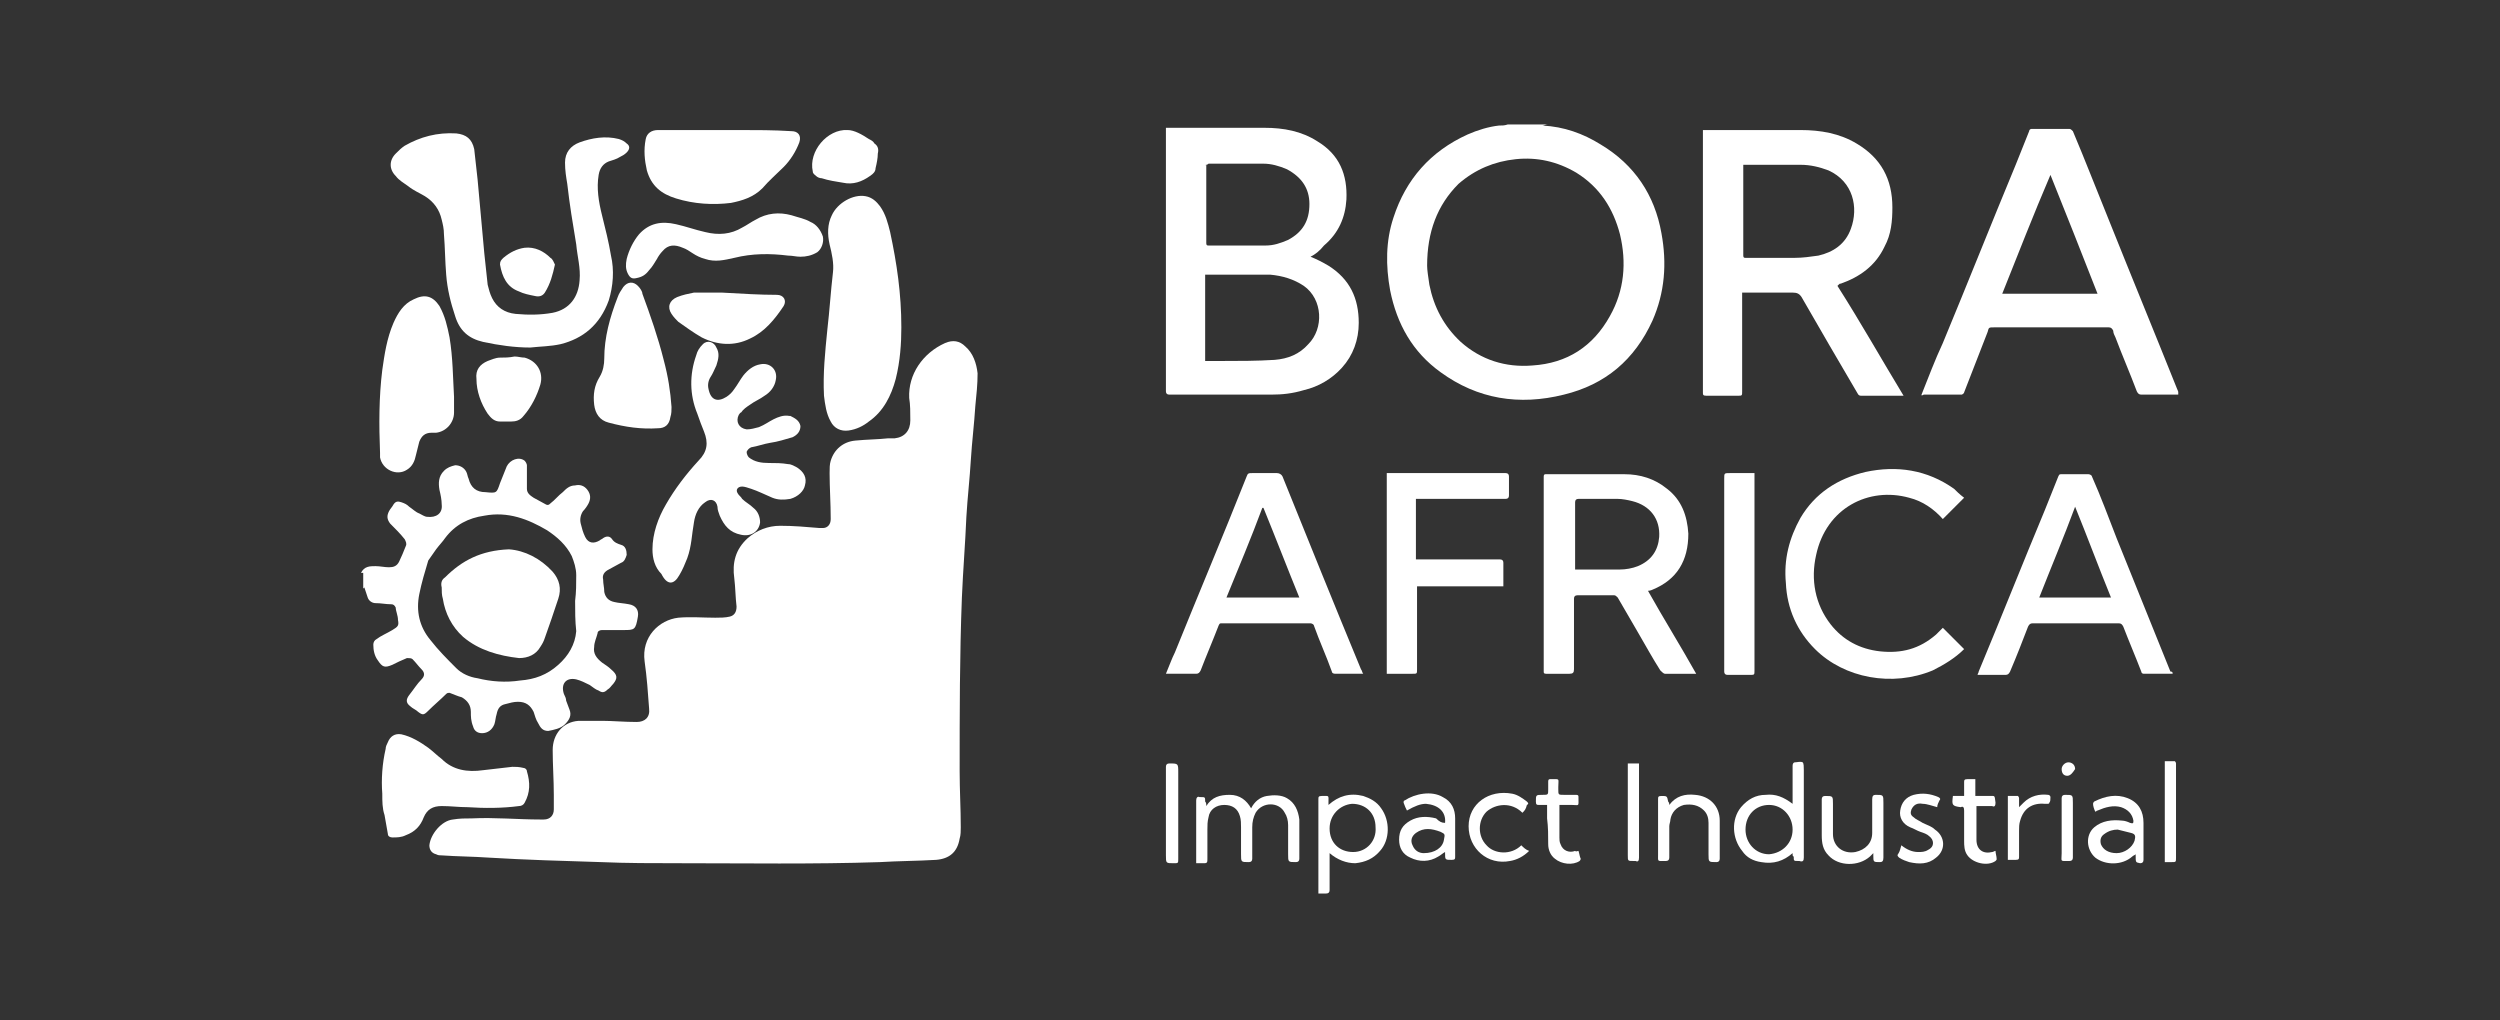 <svg xmlns="http://www.w3.org/2000/svg" xmlns:xlink="http://www.w3.org/1999/xlink" id="Layer_1" x="0px" y="0px" viewBox="0 0 223 91" style="enable-background:new 0 0 223 91;" xml:space="preserve"><rect x="0" y="0" width="223" height="91" fill="#333333" stroke="none"/><style type="text/css">	.st0{clip-path:url(#SVGID_00000147214016883981459870000002465424460892178097_);fill:#FFFFFF;}	.st1{clip-path:url(#SVGID_00000042014840577209628150000006638346959450710965_);fill:#FFFFFF;}	.st2{clip-path:url(#SVGID_00000023998718596737873280000015534050583561200313_);fill:#FFFFFF;}	.st3{fill:none;}	.st4{fill:#FFFFFF;}	.st5{clip-path:url(#SVGID_00000065773661056080220430000013061500950125953934_);fill:#FFFFFF;}	.st6{clip-path:url(#SVGID_00000075151256556421872600000010394893947342688676_);fill:#FFFFFF;}	.st7{clip-path:url(#SVGID_00000130622055844089614220000006518346332481289894_);fill:#FFFFFF;}	.st8{clip-path:url(#SVGID_00000069399103005844793430000010344582478110436482_);fill:#FFFFFF;}	.st9{clip-path:url(#SVGID_00000029761530095761879420000009432930013532073140_);fill:#FFFFFF;}	.st10{clip-path:url(#SVGID_00000022560533609599713510000003176463254589788085_);fill:#FFFFFF;}	.st11{clip-path:url(#SVGID_00000066495461649192911850000008027105654840378524_);fill:#FFFFFF;}	.st12{clip-path:url(#SVGID_00000047055378372414196270000008193605437319969974_);fill:#FFFFFF;}	.st13{clip-path:url(#SVGID_00000025424829342337311560000012119242298720416160_);fill:#FFFFFF;}	.st14{clip-path:url(#SVGID_00000030455026850620413280000012357245283350681269_);fill:#FFFFFF;}	.st15{clip-path:url(#SVGID_00000158728306212735118270000006398459324016305852_);fill:#FFFFFF;}	.st16{clip-path:url(#SVGID_00000181808937440482360870000012076480905682398857_);fill:#FFFFFF;}	.st17{clip-path:url(#SVGID_00000085967298193325041370000011437596390832129428_);fill:#FFFFFF;}	.st18{clip-path:url(#SVGID_00000025439018011057819300000006920118583109967805_);fill:#FFFFFF;}	.st19{clip-path:url(#SVGID_00000018938386472222016400000004341713295212275845_);fill:#FFFFFF;}	.st20{clip-path:url(#SVGID_00000035489885275285294650000015163960919075713680_);fill:#FFFFFF;}	.st21{clip-path:url(#SVGID_00000024680183604195639410000015013357529323566468_);fill:#FFFFFF;}	.st22{clip-path:url(#SVGID_00000003823481982047593250000004317292287508248975_);fill:#FFFFFF;}	.st23{clip-path:url(#SVGID_00000093869173292181746810000004999531030726875817_);fill:#FFFFFF;}	.st24{clip-path:url(#SVGID_00000020381040108708077840000000811476184422196395_);fill:#FFFFFF;}	.st25{clip-path:url(#SVGID_00000158717810911070424510000011242824278541563041_);fill:#FFFFFF;}	.st26{clip-path:url(#SVGID_00000139995272624967312520000001621015562173015740_);fill:#FFFFFF;}	.st27{clip-path:url(#SVGID_00000136399664254985769570000012482252448058085763_);fill:#FFFFFF;}	.st28{clip-path:url(#SVGID_00000063590866039885720680000009236046303423047054_);fill:#FFFFFF;}	.st29{clip-path:url(#SVGID_00000168796378736472732040000002123425867561649559_);fill:#FFFFFF;}	.st30{clip-path:url(#SVGID_00000123415787849694049270000000368297835818483604_);fill:#FFFFFF;}	.st31{clip-path:url(#SVGID_00000048469081780528860090000016618427231051083150_);fill:#FFFFFF;}	.st32{clip-path:url(#SVGID_00000157993141702112031180000004297610840467414405_);fill:#FFFFFF;}	.st33{clip-path:url(#SVGID_00000181058200220859537000000018093506139961203864_);fill:#FFFFFF;}	.st34{clip-path:url(#SVGID_00000079483817468295881850000002409148484876461990_);fill:#FFFFFF;}	.st35{clip-path:url(#SVGID_00000116951953115958473480000013380776615766846133_);fill:#FFFFFF;}	.st36{clip-path:url(#SVGID_00000114053840735773673310000016216095302840576131_);fill:#FFFFFF;}	.st37{clip-path:url(#SVGID_00000179609149407170406770000005468169107806776990_);fill:#FFFFFF;}	.st38{clip-path:url(#SVGID_00000062872506749102260490000002084589240660880822_);fill:#FFFFFF;}	.st39{clip-path:url(#SVGID_00000051383174784604029000000005921774013954178981_);fill:#FFFFFF;}	.st40{clip-path:url(#SVGID_00000045598461419984896270000006755954661726434219_);fill:#FFFFFF;}	.st41{clip-path:url(#SVGID_00000067916316378873113990000016256352854299477888_);fill:#FFFFFF;}	.st42{clip-path:url(#SVGID_00000001648791660228620340000016317546051390582718_);fill:#FFFFFF;}</style><g>	<defs>		<rect id="SVGID_1_" x="32.2" y="11.1" width="162.1" height="68.6"></rect>	</defs>	<clipPath id="SVGID_00000037690224235643815960000000880454756246702261_">		<use xlink:href="#SVGID_1_" style="overflow:visible;"></use>	</clipPath>	<path style="clip-path:url(#SVGID_00000037690224235643815960000000880454756246702261_);fill:#FFFFFF;" d="M127.3,23.7  c0,0.4,0.1,1,0.2,1.7c0.4,2,1.3,3.7,2.8,5.1c1.8,1.6,4,2.3,6.4,2.1c3.1-0.2,5.4-1.7,6.9-4.4c1.3-2.3,1.5-4.8,0.9-7.3  c-0.6-2.3-1.8-4.2-3.9-5.5c-1.7-1-3.5-1.4-5.4-1.2s-3.6,0.9-5.1,2.2C128.2,18.3,127.3,20.7,127.3,23.7 M138.1,11.1  c-0.2,0-0.4,0.1-0.5,0.1c1.9,0.1,3.6,0.7,5.2,1.7c3,1.8,4.8,4.5,5.4,7.9c0.5,2.7,0.3,5.3-0.8,7.8c-1.6,3.5-4.2,5.7-7.9,6.6  c-4,1-7.7,0.4-11-2c-2.5-1.8-3.9-4.3-4.5-7.3c-0.4-2.2-0.4-4.4,0.3-6.5c1.1-3.4,3.3-5.9,6.6-7.4c0.9-0.4,1.9-0.7,2.8-0.8  c0.3,0,0.5,0,0.8-0.1c-0.1,0-0.3-0.1-0.4-0.1L138.1,11.1L138.1,11.1z"></path></g><g>	<defs>		<rect id="SVGID_00000111880212116278806050000000021486287350282404_" x="32.2" y="11.1" width="162.1" height="68.6"></rect>	</defs>	<clipPath id="SVGID_00000014609295890785971020000004857001352744966306_">		<use xlink:href="#SVGID_00000111880212116278806050000000021486287350282404_" style="overflow:visible;"></use>	</clipPath>	<path style="clip-path:url(#SVGID_00000014609295890785971020000004857001352744966306_);fill:#FFFFFF;" d="M51.3,53.6L51.3,53.6  c0.1-0.8,0.1-1.5,0.1-2.3c0-0.6-0.2-1.2-0.4-1.7c-0.5-1-1.3-1.7-2.2-2.3c-1.7-1-3.5-1.7-5.6-1.3c-1.4,0.2-2.6,0.8-3.5,2  c-0.2,0.3-0.5,0.6-0.8,1c-0.2,0.3-0.5,0.7-0.7,1c-0.3,1-0.6,2-0.8,3c-0.3,1.5,0,2.9,1,4.1c0.7,0.9,1.5,1.7,2.3,2.5  c0.5,0.5,1.2,0.8,1.9,0.9c1.2,0.3,2.5,0.4,3.8,0.2c1.3-0.1,2.4-0.5,3.4-1.4c0.9-0.8,1.5-1.8,1.6-3C51.3,55.4,51.3,54.5,51.3,53.6   M32.2,51.1c0.3-0.6,0.8-0.6,1.3-0.6c0.4,0,0.8,0.1,1.2,0.1s0.7-0.1,0.9-0.5s0.4-0.9,0.6-1.4c0.1-0.2,0-0.4-0.1-0.6  c-0.4-0.5-0.8-0.9-1.3-1.4c-0.3-0.4-0.3-0.7-0.1-1.1c0.1-0.2,0.3-0.4,0.4-0.6c0.2-0.3,0.4-0.3,0.7-0.2s0.5,0.2,0.7,0.4  c0.3,0.2,0.6,0.5,0.9,0.6c0.2,0.1,0.5,0.3,0.7,0.3c0.8,0.1,1.4-0.3,1.3-1.1c0-0.4-0.1-0.9-0.2-1.3c-0.1-0.6-0.1-1.2,0.4-1.7  c0.3-0.3,0.6-0.4,1-0.5c0.4,0,0.8,0.2,1,0.6c0.1,0.2,0.1,0.4,0.2,0.6c0.2,0.8,0.7,1.2,1.5,1.2c1,0.1,1,0.1,1.3-0.8  c0.2-0.5,0.4-1,0.6-1.5c0.3-0.6,1.1-0.9,1.6-0.5c0.1,0.1,0.2,0.3,0.2,0.4c0,0.4,0,0.7,0,1.1c0,0.3,0,0.7,0,1c0,0.4,0.3,0.6,0.6,0.8  c0.4,0.2,0.7,0.4,1.1,0.6c0.2,0.1,0.3,0,0.4-0.1c0.4-0.3,0.7-0.7,1.1-1c0.3-0.3,0.6-0.6,1.1-0.6c0.4-0.1,0.8,0,1.1,0.4  s0.3,0.8,0.1,1.2c-0.1,0.2-0.3,0.5-0.5,0.7c-0.2,0.3-0.3,0.7-0.2,1.1c0.1,0.4,0.2,0.8,0.4,1.2c0.3,0.6,0.8,0.6,1.3,0.3  c0.1-0.1,0.2-0.1,0.3-0.2c0.3-0.2,0.6-0.2,0.8,0.1s0.5,0.4,0.8,0.5c0.4,0.1,0.5,0.5,0.5,0.9c-0.1,0.3-0.2,0.6-0.5,0.7  c-0.4,0.2-0.7,0.4-1.1,0.6c-0.4,0.2-0.6,0.5-0.5,0.9c0,0.4,0.1,0.7,0.1,1.1c0.1,0.5,0.4,0.8,0.9,0.9c0.4,0.1,0.8,0.1,1.3,0.2  c0.6,0.1,0.9,0.5,0.8,1.1c-0.2,1.2-0.3,1.2-1.3,1.2c-0.6,0-1.3,0-1.9,0c-0.2,0-0.4,0.1-0.4,0.3c-0.1,0.4-0.3,0.8-0.3,1.2  c-0.1,0.6,0.2,1,0.7,1.4c0.3,0.2,0.6,0.4,0.8,0.6c0.6,0.5,0.6,0.8,0.2,1.3c-0.2,0.2-0.3,0.4-0.5,0.5c-0.3,0.3-0.5,0.3-0.8,0.1  c-0.3-0.1-0.5-0.3-0.8-0.5c-0.4-0.2-0.8-0.4-1.2-0.5c-0.9-0.2-1.4,0.4-1.1,1.3c0.1,0.2,0.2,0.4,0.2,0.6c0.1,0.3,0.2,0.5,0.3,0.8  c0.2,0.5,0,0.9-0.4,1.3s-1,0.5-1.5,0.6c-0.5,0-0.7-0.3-0.9-0.7c-0.2-0.3-0.3-0.7-0.4-1c-0.3-0.6-0.7-0.9-1.4-0.9  c-0.4,0-0.7,0.1-1.1,0.2c-0.5,0.1-0.7,0.4-0.8,0.9c-0.1,0.3-0.1,0.6-0.2,0.9c-0.2,0.5-0.6,0.8-1.1,0.8c-0.4,0-0.7-0.2-0.8-0.6  C42,64.3,42,63.9,42,63.5c0-0.6-0.3-1-0.8-1.3c-0.4-0.1-0.8-0.3-1.1-0.4c-0.1,0-0.2,0-0.3,0.1c-0.5,0.5-1.1,1-1.6,1.5  c-0.4,0.4-0.5,0.4-0.9,0.1c-0.2-0.2-0.5-0.3-0.7-0.5c-0.4-0.3-0.4-0.6-0.1-1c0.4-0.5,0.7-1,1.1-1.4c0.3-0.3,0.3-0.6,0-0.9  c-0.3-0.3-0.5-0.6-0.8-0.9c-0.1-0.1-0.3-0.1-0.5-0.1c-0.5,0.2-0.9,0.4-1.3,0.6c-0.7,0.3-0.9,0.2-1.3-0.4c-0.3-0.4-0.4-0.9-0.4-1.4  c0-0.2,0.1-0.4,0.3-0.5c0.4-0.3,0.9-0.5,1.4-0.8s0.6-0.4,0.5-0.9c0-0.4-0.2-0.8-0.2-1.1c-0.1-0.2-0.2-0.3-0.4-0.3  c-0.5,0-0.9-0.1-1.4-0.1c-0.3,0-0.6-0.2-0.7-0.5c-0.1-0.3-0.2-0.6-0.3-0.9l-0.1,0.1v-1.4H32.2z"></path></g><g>	<defs>		<rect id="SVGID_00000152247907093690004640000013455454492219111834_" x="32.2" y="11.1" width="162.1" height="68.6"></rect>	</defs>	<clipPath id="SVGID_00000018921004693642869980000015611666638791005076_">		<use xlink:href="#SVGID_00000152247907093690004640000013455454492219111834_" style="overflow:visible;"></use>	</clipPath>	<path style="clip-path:url(#SVGID_00000018921004693642869980000015611666638791005076_);fill:#FFFFFF;" d="M53.8,64.3  c0.8,0,1.9,0.1,3,0.1c0.7,0,1.2-0.4,1.1-1.2c-0.1-1.4-0.2-2.8-0.4-4.2c-0.3-2.2,1.3-3.7,3-3.9c1.1-0.1,2.2,0,3.3,0  c0.4,0,0.9,0,1.3-0.1s0.6-0.4,0.6-0.9c-0.1-0.8-0.1-1.7-0.2-2.5c-0.2-1.4,0.1-2.6,1.2-3.6c0.8-0.7,1.8-1.1,2.9-1.1  c1.2,0,2.3,0.1,3.5,0.2c0.1,0,0.2,0,0.3,0c0.4,0,0.7-0.3,0.7-0.8c0-1.4-0.1-2.8-0.1-4.1c0-0.4,0-0.8,0.1-1.1c0.3-1,1.1-1.7,2.2-1.8  c1-0.1,2-0.1,2.9-0.2c0.2,0,0.4,0,0.6,0c0.9-0.1,1.4-0.7,1.4-1.6c0-0.7,0-1.4-0.1-2c-0.1-2.1,1.2-4,3.2-4.9  c0.7-0.3,1.3-0.2,1.8,0.3c0.7,0.6,1,1.5,1.1,2.4c0,1-0.1,1.9-0.2,2.9c-0.1,1.6-0.3,3.2-0.4,4.8c-0.1,1.7-0.3,3.4-0.4,5.1  c-0.1,2.4-0.3,4.8-0.4,7.2c-0.2,5.2-0.2,10.3-0.2,15.5c0,1.7,0.1,3.3,0.1,5c0,0.3,0,0.7-0.1,1c-0.2,1.2-0.9,1.8-2.1,1.9  c-1.7,0.1-3.4,0.1-5,0.2c-6,0.2-12,0.1-17.9,0.1c-2.3,0-4.7,0-7-0.1c-3.3-0.1-6.7-0.2-10-0.4c-1.4-0.1-2.8-0.1-4.2-0.2  c-0.2,0-0.3,0-0.5-0.1c-0.4-0.1-0.6-0.4-0.6-0.8c0.1-1,1.1-2.2,2.1-2.3C41,73,41.5,73,42.1,73c2-0.1,4.1,0.1,6.1,0.1  c0.1,0,0.2,0,0.3,0c0.6,0,0.9-0.4,0.9-0.9c0-0.4,0-0.9,0-1.3c0-1.3-0.1-2.7-0.1-4c0-1.4,0.9-2.5,2.3-2.6  C52.4,64.3,53,64.3,53.8,64.3"></path></g><rect x="32.2" y="11.1" class="st3" width="162.1" height="68.6"></rect><path class="st4" d="M107.6,14.7C107.5,14.7,107.5,14.8,107.6,14.7c0,2.4,0,4.7,0,7c0,0.2,0.1,0.2,0.2,0.2c1.7,0,3.4,0,5.1,0 c0.7,0,1.3-0.2,2-0.5c1.3-0.7,1.9-1.7,1.9-3.2c0-1.4-0.7-2.4-2-3.1c-0.7-0.3-1.4-0.5-2.1-0.5c-1.6,0-3.2,0-4.9,0 C107.7,14.7,107.6,14.7,107.6,14.7 M107.5,24.5v7.7c0.5,0,0.9,0,1.4,0c1.6,0,3.2,0,4.8-0.1c1.2-0.1,2.2-0.5,3-1.4 c1.4-1.4,1.3-4-0.4-5.2c-0.9-0.6-1.9-0.9-3-1c-1.9,0-3.7,0-5.6,0C107.7,24.5,107.5,24.5,107.5,24.5z M116.9,22.9 c0.5,0.2,1.1,0.5,1.6,0.8c1.9,1.2,2.7,2.9,2.7,5.1c0,1.5-0.5,2.9-1.5,4c-0.9,1-2.1,1.7-3.4,2c-1,0.3-1.9,0.4-2.9,0.4 c-3,0-6.1,0-9.1,0c-0.2,0-0.3-0.1-0.3-0.3c0-1.6,0-3.1,0-4.7c0-6.1,0-12.3,0-18.4v-0.4h0.3c2.8,0,5.7,0,8.5,0c1.7,0,3.3,0.3,4.7,1.2 c2,1.2,2.7,3,2.6,5.2c-0.1,1.6-0.7,3-2,4.1C117.7,22.4,117.3,22.7,116.9,22.9"></path><g>	<defs>		<rect id="SVGID_00000034788001593139797180000001077253039230972059_" x="32.2" y="11.1" width="162.1" height="68.6"></rect>	</defs>	<clipPath id="SVGID_00000146475262011253327460000018241556676203211141_">		<use xlink:href="#SVGID_00000034788001593139797180000001077253039230972059_" style="overflow:visible;"></use>	</clipPath>	<path style="clip-path:url(#SVGID_00000146475262011253327460000018241556676203211141_);fill:#FFFFFF;" d="M155.5,14.7  c0,0.1,0,0.2,0,0.3c0,2.6,0,5.2,0,7.8c0,0.2,0.1,0.2,0.2,0.2c1.5,0,3,0,4.4,0c0.7,0,1.4-0.1,2.1-0.2c1.3-0.3,2.4-1,2.9-2.4  c0.7-1.9,0.2-4.2-2-5.2c-0.8-0.3-1.6-0.5-2.5-0.5c-1.6,0-3.3,0-4.9,0C155.6,14.7,155.6,14.7,155.5,14.7 M169.8,35.3  c-0.7,0-1.4,0-2.1,0c-0.5,0-1.1,0-1.6,0c-0.2,0-0.3,0-0.4-0.2c-1.7-2.9-3.4-5.8-5-8.6c-0.2-0.3-0.4-0.4-0.8-0.4c-1.4,0-2.8,0-4.2,0  c-0.1,0-0.2,0-0.3,0c0,0.1,0,0.2,0,0.3c0,2.8,0,5.7,0,8.5c0,0.4,0,0.4-0.4,0.4c-0.9,0-1.9,0-2.8,0c-0.3,0-0.3-0.1-0.3-0.3  c0-4.4,0-8.7,0-13.1V12v-0.4h0.3c2.8,0,5.6,0,8.4,0c1.8,0,3.5,0.3,5,1.2c2.2,1.3,3.2,3.2,3.2,5.7c0,1.2-0.1,2.4-0.7,3.5  c-0.8,1.7-2.2,2.7-3.9,3.3c-0.1,0-0.1,0-0.2,0.1c0,0,0,0-0.1,0.1C166,28.8,167.8,32,169.8,35.3"></path></g><g>	<defs>		<rect id="SVGID_00000119816741333764745450000017069633272871242644_" x="32.2" y="11.1" width="162.1" height="68.6"></rect>	</defs>	<clipPath id="SVGID_00000056427266550939468630000008651641831610106284_">		<use xlink:href="#SVGID_00000119816741333764745450000017069633272871242644_" style="overflow:visible;"></use>	</clipPath>	<path style="clip-path:url(#SVGID_00000056427266550939468630000008651641831610106284_);fill:#FFFFFF;" d="M182.9,15.6  C182.8,15.6,182.8,15.6,182.9,15.6c-1.5,3.5-2.9,7.1-4.3,10.6h8.5C185.7,22.6,184.3,19.1,182.9,15.6 M171.4,35.2  c0.6-1.5,1.2-3.1,1.9-4.6c2.2-5.3,4.3-10.6,6.5-15.9c0.4-1,0.8-2,1.2-3c0-0.1,0.1-0.2,0.2-0.2c1.1,0,2.3,0,3.4,0  c0.1,0,0.2,0.1,0.3,0.2c1.1,2.6,2.1,5.2,3.2,7.9c2,5,4.1,10.1,6.1,15.1c0.1,0.2,0.1,0.3,0.2,0.5c-0.1,0-0.2,0-0.3,0c-1,0-2,0-3.1,0  c-0.2,0-0.3-0.1-0.4-0.3c-0.6-1.6-1.3-3.2-1.9-4.8c-0.1-0.2-0.2-0.4-0.2-0.6c-0.1-0.2-0.2-0.3-0.4-0.3c-3.4,0-6.8,0-10.2,0  c-0.5,0-0.5,0-0.6,0.4c-0.7,1.8-1.4,3.6-2.1,5.4c0,0.1-0.2,0.2-0.2,0.2c-1.1,0-2.3,0-3.4,0C171.4,35.3,171.4,35.3,171.4,35.2"></path></g><g>	<defs>		<rect id="SVGID_00000168074746097435002630000012368450919980585860_" x="32.2" y="11.1" width="162.1" height="68.6"></rect>	</defs>	<clipPath id="SVGID_00000180341210876814501030000013108084693429004968_">		<use xlink:href="#SVGID_00000168074746097435002630000012368450919980585860_" style="overflow:visible;"></use>	</clipPath>	<path style="clip-path:url(#SVGID_00000180341210876814501030000013108084693429004968_);fill:#FFFFFF;" d="M47.3,31  c-1.4,0-2.8-0.2-4.2-0.5c-1.3-0.3-2.1-1-2.5-2.3c-0.4-1.2-0.7-2.4-0.8-3.7c-0.1-1.2-0.1-2.4-0.2-3.6c0-0.5-0.1-0.9-0.2-1.3  c-0.2-0.9-0.7-1.6-1.5-2.1c-0.5-0.3-1-0.5-1.5-0.9c-0.4-0.3-0.8-0.5-1.1-0.9c-0.6-0.6-0.6-1.4,0-2c0.3-0.3,0.5-0.5,0.8-0.7  c1.4-0.8,2.9-1.2,4.6-1.1c0.9,0.1,1.4,0.5,1.6,1.4c0.1,0.9,0.2,1.8,0.3,2.7c0.2,2.2,0.4,4.4,0.6,6.6c0.1,0.9,0.2,1.9,0.3,2.8  c0.1,0.4,0.2,0.8,0.4,1.2c0.4,0.8,1.1,1.3,2.1,1.4c1.1,0.1,2.2,0.1,3.3-0.1c1.5-0.3,2.3-1.4,2.4-2.9c0.1-1.1-0.2-2.1-0.3-3.2  c-0.3-1.8-0.6-3.6-0.8-5.4c-0.1-0.6-0.2-1.2-0.2-1.9c0-0.9,0.5-1.5,1.3-1.8c1.1-0.4,2.3-0.6,3.5-0.3c0.3,0.1,0.5,0.2,0.7,0.4  c0.3,0.2,0.3,0.5,0,0.8c-0.2,0.2-0.4,0.3-0.6,0.4c-0.3,0.2-0.7,0.3-1,0.4c-0.5,0.2-0.8,0.6-0.9,1.2c-0.2,1.2,0,2.4,0.3,3.6  s0.6,2.4,0.8,3.6c0.3,1.3,0.2,2.7-0.2,4C53.5,29,52,30.2,50,30.7C49.1,30.9,48.2,30.9,47.3,31L47.3,31"></path></g><g>	<defs>		<rect id="SVGID_00000133527995628364206460000002834796555014207148_" x="32.2" y="11.1" width="162.1" height="68.6"></rect>	</defs>	<clipPath id="SVGID_00000077283176936487225520000012464442669485829533_">		<use xlink:href="#SVGID_00000133527995628364206460000002834796555014207148_" style="overflow:visible;"></use>	</clipPath>	<path style="clip-path:url(#SVGID_00000077283176936487225520000012464442669485829533_);fill:#FFFFFF;" d="M140.5,50.8  c0.1,0,0.1,0,0.1,0c1.3,0,2.6,0,3.9,0c0.5,0,1.1-0.1,1.6-0.3c1.2-0.5,1.8-1.4,1.9-2.6c0.1-1.6-0.8-2.8-2.4-3.2  c-0.4-0.1-0.9-0.2-1.3-0.2c-1.2,0-2.3,0-3.5,0c-0.2,0-0.3,0.1-0.3,0.3c0,1.9,0,3.8,0,5.7C140.5,50.6,140.5,50.7,140.5,50.8   M147,52.7c1.4,2.5,2.9,4.9,4.3,7.4c-1,0-1.9,0-2.8,0c-0.1,0-0.3-0.2-0.4-0.3c-0.7-1.1-1.3-2.2-2-3.4c-0.6-1-1.2-2.1-1.8-3.1  c-0.1-0.1-0.2-0.2-0.3-0.2c-1.1,0-2.2,0-3.3,0c-0.2,0-0.3,0.1-0.3,0.3c0,2.1,0,4.2,0,6.3c0,0.3-0.1,0.4-0.4,0.4c-0.7,0-1.4,0-2.1,0  c-0.2,0-0.2-0.1-0.2-0.2c0-1.9,0-3.9,0-5.8c0-3.6,0-7.2,0-10.7c0-0.3,0-0.6,0-0.9c0-0.2,0.1-0.2,0.2-0.2c2.3,0,4.7,0,7,0  c1.4,0,2.7,0.4,3.8,1.3c1.3,1,1.8,2.4,1.9,4c0,2.4-1,4.1-3.2,5C147.4,52.6,147.2,52.7,147,52.7"></path></g><g>	<defs>		<rect id="SVGID_00000080889066566663737130000015932809379931265935_" x="32.2" y="11.1" width="162.1" height="68.6"></rect>	</defs>	<clipPath id="SVGID_00000144308575013217625380000000268354974661830785_">		<use xlink:href="#SVGID_00000080889066566663737130000015932809379931265935_" style="overflow:visible;"></use>	</clipPath>	<path style="clip-path:url(#SVGID_00000144308575013217625380000000268354974661830785_);fill:#FFFFFF;" d="M80.4,29.2  c0,1.4-0.1,3-0.5,4.6c-0.4,1.5-1.1,2.9-2.4,3.8c-0.5,0.4-1.1,0.7-1.8,0.8c-0.7,0.1-1.3-0.2-1.6-0.8c-0.4-0.7-0.5-1.5-0.6-2.3  c-0.1-2,0.1-3.9,0.3-5.9c0.2-1.7,0.3-3.4,0.5-5.1c0.1-0.8-0.1-1.7-0.3-2.5c-0.2-0.9-0.2-1.8,0.2-2.6c0.5-1.1,1.9-1.9,3-1.7  c0.6,0.1,1,0.5,1.3,0.9c0.5,0.7,0.7,1.5,0.9,2.3C80,23.5,80.4,26.2,80.4,29.2"></path></g><g>	<defs>		<rect id="SVGID_00000091712707241429938140000003343365258339536261_" x="32.2" y="11.1" width="162.1" height="68.6"></rect>	</defs>	<clipPath id="SVGID_00000107580768539727692830000002977192531300835209_">		<use xlink:href="#SVGID_00000091712707241429938140000003343365258339536261_" style="overflow:visible;"></use>	</clipPath>	<path style="clip-path:url(#SVGID_00000107580768539727692830000002977192531300835209_);fill:#FFFFFF;" d="M58.2,49  c0-1.4,0.5-2.8,1.2-4c0.8-1.4,1.8-2.7,2.9-3.9c0.8-0.8,0.9-1.6,0.5-2.6c-0.2-0.5-0.4-1-0.6-1.6c-0.7-1.7-0.7-3.5-0.1-5.2  c0.1-0.4,0.3-0.7,0.6-1c0.4-0.4,1-0.2,1.2,0.3c0.3,0.5,0.2,1,0,1.6c-0.2,0.4-0.3,0.7-0.5,1s-0.3,0.7-0.2,1.1c0.2,1,0.8,1.2,1.6,0.7  c0.3-0.2,0.5-0.4,0.7-0.7c0.3-0.4,0.5-0.8,0.8-1.2c0.4-0.5,0.9-0.9,1.5-1c0.9-0.2,1.6,0.5,1.4,1.4c-0.1,0.6-0.5,1.1-1,1.4  c-0.4,0.3-0.9,0.5-1.3,0.8c-0.3,0.2-0.6,0.4-0.8,0.7c-0.1,0-0.1,0.1-0.2,0.2c-0.3,0.6,0,1.2,0.7,1.3c0.4,0,0.7-0.1,1.1-0.2  c0.5-0.2,0.9-0.5,1.3-0.7s0.9-0.4,1.4-0.3h0.1c0.4,0.2,0.8,0.4,0.9,0.9c0,0.5-0.3,0.8-0.7,1c-0.7,0.2-1.3,0.4-2,0.5  c-0.6,0.1-1.1,0.3-1.7,0.4c-0.2,0.1-0.3,0.2-0.4,0.4c0,0.2,0.1,0.4,0.2,0.5c0.5,0.4,1.1,0.5,1.8,0.5c0.6,0,1.1,0,1.7,0.1  c0.3,0,0.6,0.2,0.8,0.3c0.6,0.4,0.9,0.9,0.7,1.6c-0.1,0.5-0.6,1-1.3,1.2c-0.6,0.1-1.1,0.1-1.6-0.1c-0.7-0.3-1.3-0.6-1.9-0.8  c-0.3-0.1-0.6-0.2-0.8-0.2c-0.4,0-0.6,0.3-0.4,0.6c0.1,0.2,0.3,0.3,0.4,0.5c0.3,0.3,0.7,0.5,1,0.8c0.4,0.3,0.6,0.8,0.6,1.3  c-0.1,0.8-0.8,1.3-1.7,1.1c-1-0.2-1.5-0.8-1.9-1.7c-0.1-0.3-0.2-0.5-0.2-0.8c-0.1-0.6-0.6-0.8-1.1-0.4c-0.6,0.4-0.9,1.1-1,1.8  c-0.2,1.1-0.2,2.1-0.6,3.2c-0.2,0.5-0.4,1-0.7,1.5c-0.5,0.9-1.1,0.9-1.6-0.1C58.4,50.6,58.2,49.8,58.2,49"></path></g><g>	<defs>		<rect id="SVGID_00000176756797568933599810000016499794570797727644_" x="32.2" y="11.1" width="162.1" height="68.6"></rect>	</defs>	<clipPath id="SVGID_00000024687910796801034200000009185366619664502696_">		<use xlink:href="#SVGID_00000176756797568933599810000016499794570797727644_" style="overflow:visible;"></use>	</clipPath>	<path style="clip-path:url(#SVGID_00000024687910796801034200000009185366619664502696_);fill:#FFFFFF;" d="M181.9,53.3h6.4  c-1.1-2.7-2.1-5.4-3.2-8.1C184.1,47.9,183,50.5,181.9,53.3 M193.8,60.1c-0.9,0-1.8,0-2.6,0c-0.1,0-0.2-0.1-0.2-0.2  c-0.5-1.3-1.1-2.7-1.6-4c-0.1-0.2-0.2-0.3-0.4-0.3c-2.6,0-5.1,0-7.7,0c-0.2,0-0.3,0.1-0.4,0.3c-0.5,1.3-1,2.6-1.6,4  c-0.1,0.2-0.2,0.3-0.4,0.3c-0.8,0-1.6,0-2.5,0c0-0.1,0.1-0.2,0.1-0.3c2-4.8,3.9-9.6,5.9-14.4c0.4-1,0.8-2,1.2-3  c0.1-0.2,0.1-0.2,0.3-0.2c0.8,0,1.6,0,2.4,0c0.1,0,0.3,0.1,0.3,0.2c0.8,1.8,1.5,3.7,2.2,5.5c1.6,4,3.2,7.9,4.8,11.9  C193.8,59.9,193.8,60,193.8,60.1"></path></g><g>	<defs>		<rect id="SVGID_00000083059280978318274320000002727357497746749359_" x="32.2" y="11.1" width="162.1" height="68.6"></rect>	</defs>	<clipPath id="SVGID_00000067917979986479738620000014821938545980641413_">		<use xlink:href="#SVGID_00000083059280978318274320000002727357497746749359_" style="overflow:visible;"></use>	</clipPath>	<path style="clip-path:url(#SVGID_00000067917979986479738620000014821938545980641413_);fill:#FFFFFF;" d="M115.9,53.3  c-1.1-2.7-2.1-5.3-3.2-8h-0.1c-1,2.7-2.1,5.3-3.2,8H115.9z M104,60.1c0.3-0.7,0.5-1.3,0.8-1.9c2.1-5.2,4.3-10.4,6.4-15.7  c0.1-0.3,0.2-0.3,0.5-0.3c0.7,0,1.4,0,2.2,0c0.2,0,0.4,0.1,0.5,0.3c2.3,5.7,4.6,11.4,7,17.2c0.1,0.1,0.1,0.3,0.2,0.4  c-0.1,0-0.2,0-0.2,0c-0.8,0-1.5,0-2.3,0c-0.2,0-0.3-0.1-0.3-0.2c-0.5-1.4-1.1-2.7-1.6-4.1c0-0.1-0.2-0.2-0.3-0.2  c-2.6,0-5.2,0-7.9,0c-0.2,0-0.2,0-0.3,0.2c-0.5,1.3-1.1,2.7-1.6,4c-0.1,0.2-0.2,0.3-0.4,0.3C105.7,60.1,104.9,60.1,104,60.1"></path></g><g>	<defs>		<rect id="SVGID_00000011726482616603389270000009168808600443861381_" x="32.2" y="11.1" width="162.1" height="68.6"></rect>	</defs>	<clipPath id="SVGID_00000179615325910857382610000010522836372357864071_">		<use xlink:href="#SVGID_00000011726482616603389270000009168808600443861381_" style="overflow:visible;"></use>	</clipPath>	<path style="clip-path:url(#SVGID_00000179615325910857382610000010522836372357864071_);fill:#FFFFFF;" d="M175.2,44.4  c-0.6,0.6-1.2,1.2-1.9,1.9c-0.8-0.9-1.8-1.6-3-1.9c-3.6-1-7.4,0.9-8.3,5.1c-0.5,2.2-0.1,4.4,1.3,6.2c1.1,1.4,2.6,2.2,4.4,2.4  c1.9,0.2,3.5-0.2,5-1.5c0.2-0.2,0.4-0.4,0.6-0.6c0.7,0.7,1.3,1.3,1.9,1.9c-0.8,0.8-1.8,1.4-2.8,1.9c-3.6,1.5-7.9,0.7-10.5-1.9  c-1.6-1.6-2.5-3.6-2.6-5.9c-0.2-2.1,0.3-4,1.3-5.8c1.3-2.2,3.3-3.5,5.8-4.1c2.8-0.6,5.5-0.2,7.9,1.5  C174.5,43.8,174.8,44.1,175.2,44.4"></path></g><g>	<defs>		<rect id="SVGID_00000181796027274719489870000004693079318902432416_" x="32.2" y="11.1" width="162.1" height="68.6"></rect>	</defs>	<clipPath id="SVGID_00000121241917943437510090000001554012823235235475_">		<use xlink:href="#SVGID_00000181796027274719489870000004693079318902432416_" style="overflow:visible;"></use>	</clipPath>	<path style="clip-path:url(#SVGID_00000121241917943437510090000001554012823235235475_);fill:#FFFFFF;" d="M123.6,42.2  c0.5,0,1,0,1.5,0c3.1,0,6.1,0,9.2,0c0.2,0,0.3,0.1,0.3,0.3c0,0.6,0,1.2,0,1.7c0,0.2-0.1,0.3-0.3,0.3c-2.5,0-5.1,0-7.6,0h-0.4v5.4  c0.1,0,0.2,0,0.4,0c2.4,0,4.7,0,7.1,0c0.2,0,0.3,0.1,0.3,0.3c0,0.6,0,1.2,0,1.8c0,0.1,0,0.2,0,0.3h-7.7v0.3c0,2.4,0,4.8,0,7.1  c0,0.4,0,0.4-0.4,0.4c-0.8,0-1.5,0-2.3,0V42.2H123.6z"></path></g><g>	<defs>		<rect id="SVGID_00000051348070063754016680000009897733823362312343_" x="32.2" y="11.1" width="162.1" height="68.6"></rect>	</defs>	<clipPath id="SVGID_00000139290576056871551670000017107978979662791337_">		<use xlink:href="#SVGID_00000051348070063754016680000009897733823362312343_" style="overflow:visible;"></use>	</clipPath>	<path style="clip-path:url(#SVGID_00000139290576056871551670000017107978979662791337_);fill:#FFFFFF;" d="M40.5,35.4  c0,0.5,0,1,0,1.4c0,0.9-0.7,1.7-1.6,1.8c-0.1,0-0.2,0-0.4,0c-0.6,0-0.9,0.3-1.1,0.8c-0.1,0.4-0.2,0.8-0.3,1.2  c-0.1,0.5-0.3,1-0.8,1.3c-0.9,0.6-2.2,0-2.4-1.1c0-0.1,0-0.2,0-0.4c-0.1-2.5-0.1-5,0.2-7.4c0.2-1.4,0.4-2.8,1-4.2  c0.4-0.9,0.9-1.7,1.8-2.1c1-0.5,1.7-0.3,2.3,0.6c0.5,0.9,0.7,1.8,0.9,2.8C40.4,31.9,40.4,33.7,40.5,35.4"></path></g><g>	<defs>		<rect id="SVGID_00000152255585329579095710000003482814226541871796_" x="32.2" y="11.1" width="162.1" height="68.6"></rect>	</defs>	<clipPath id="SVGID_00000129184784447540272350000005562008101273481892_">		<use xlink:href="#SVGID_00000152255585329579095710000003482814226541871796_" style="overflow:visible;"></use>	</clipPath>	<path style="clip-path:url(#SVGID_00000129184784447540272350000005562008101273481892_);fill:#FFFFFF;" d="M62.9,11.6c1,0,2,0,3,0  c1.6,0,3.1,0,4.7,0.1c0.6,0,0.9,0.4,0.7,1c-0.3,0.8-0.8,1.6-1.4,2.2c-0.6,0.6-1.3,1.2-1.9,1.9c-0.8,0.8-1.8,1.1-2.8,1.3  c-1.6,0.2-3.3,0.1-4.9-0.4c-1.3-0.4-2.2-1.1-2.6-2.5c-0.2-0.9-0.3-1.8-0.1-2.8c0.1-0.5,0.5-0.8,1.1-0.8c0.8,0,1.6,0,2.4,0  C61.7,11.6,62.3,11.6,62.9,11.6"></path></g><g>	<defs>		<rect id="SVGID_00000155848422300676158720000011027719638415552442_" x="32.2" y="11.1" width="162.1" height="68.6"></rect>	</defs>	<clipPath id="SVGID_00000119116537858429688270000007290810715521846188_">		<use xlink:href="#SVGID_00000155848422300676158720000011027719638415552442_" style="overflow:visible;"></use>	</clipPath>	<path style="clip-path:url(#SVGID_00000119116537858429688270000007290810715521846188_);fill:#FFFFFF;" d="M34.1,70.8  c-0.1-1.3,0-2.7,0.3-4c0-0.2,0.1-0.4,0.2-0.6c0.2-0.5,0.6-0.8,1.2-0.7c0.9,0.2,1.7,0.7,2.4,1.2c0.4,0.3,0.8,0.7,1.2,1  c1,1,2.3,1.2,3.7,1c0.9-0.1,1.7-0.2,2.6-0.3c0.3,0,0.6,0,1,0.1c0.1,0,0.3,0.1,0.3,0.3c0.3,1,0.3,1.9-0.2,2.8  c-0.1,0.2-0.3,0.3-0.5,0.3c-1.5,0.2-3.1,0.2-4.6,0.1c-0.8,0-1.5-0.1-2.3-0.1s-1.3,0.3-1.6,1c-0.3,0.8-0.8,1.3-1.6,1.6  c-0.4,0.2-0.8,0.2-1.2,0.2c-0.2,0-0.4-0.1-0.4-0.3c-0.1-0.6-0.2-1.1-0.3-1.7C34.1,72.1,34.1,71.5,34.1,70.8"></path></g><g>	<defs>		<rect id="SVGID_00000145744267182242092980000018445760424825813929_" x="32.2" y="11.1" width="162.1" height="68.6"></rect>	</defs>	<clipPath id="SVGID_00000071521418672643160080000012041809511740726703_">		<use xlink:href="#SVGID_00000145744267182242092980000018445760424825813929_" style="overflow:visible;"></use>	</clipPath>	<path style="clip-path:url(#SVGID_00000071521418672643160080000012041809511740726703_);fill:#FFFFFF;" d="M59.9,36.3  c0,0.3,0,0.6-0.1,0.9c-0.1,0.7-0.5,1-1.1,1c-1.5,0.1-2.9-0.1-4.4-0.5c-0.8-0.2-1.2-0.8-1.3-1.6c-0.1-0.9,0-1.7,0.5-2.5  c0.3-0.5,0.4-1.1,0.4-1.6c0-1.9,0.5-3.7,1.2-5.5c0.1-0.3,0.3-0.6,0.5-0.9c0.4-0.5,0.9-0.5,1.3-0.1c0.2,0.2,0.4,0.5,0.4,0.7  c0.7,1.9,1.4,3.9,1.9,5.9C59.6,33.6,59.8,34.9,59.9,36.3"></path></g><g>	<defs>		<rect id="SVGID_00000124129887952882360540000008689663881654579628_" x="32.2" y="11.1" width="162.1" height="68.6"></rect>	</defs>	<clipPath id="SVGID_00000134245029559324663670000017526164129106270347_">		<use xlink:href="#SVGID_00000124129887952882360540000008689663881654579628_" style="overflow:visible;"></use>	</clipPath>	<path style="clip-path:url(#SVGID_00000134245029559324663670000017526164129106270347_);fill:#FFFFFF;" d="M156.5,42.2v0.4  c0,5.7,0,11.4,0,17.2c0,0.4,0,0.4-0.4,0.4c-0.7,0-1.3,0-2,0c-0.2,0-0.3-0.1-0.3-0.3c0-5.7,0-11.4,0-17.2c0-0.5,0-0.5,0.5-0.5  C155,42.2,155.7,42.2,156.5,42.2"></path></g><g>	<defs>		<rect id="SVGID_00000089552201413362418860000006512684258146730158_" x="32.2" y="11.1" width="162.1" height="68.6"></rect>	</defs>	<clipPath id="SVGID_00000013878367022267679470000007044120813693931921_">		<use xlink:href="#SVGID_00000089552201413362418860000006512684258146730158_" style="overflow:visible;"></use>	</clipPath>	<path style="clip-path:url(#SVGID_00000013878367022267679470000007044120813693931921_);fill:#FFFFFF;" d="M71.4,22.9  c-0.4,0-0.7-0.1-1.1-0.1c-1.6-0.2-3.2-0.2-4.8,0.2c-0.9,0.2-1.7,0.4-2.6,0.1c-0.4-0.1-0.8-0.3-1.1-0.5s-0.6-0.4-0.9-0.5  c-0.7-0.3-1.3-0.3-1.8,0.3c-0.2,0.2-0.4,0.5-0.5,0.7c-0.2,0.3-0.4,0.7-0.7,1c-0.3,0.4-0.6,0.6-1.1,0.7c-0.4,0.1-0.6,0-0.8-0.4  s-0.2-0.8-0.1-1.3c0.2-0.8,0.6-1.6,1.1-2.2c0.9-1,2-1.2,3.3-0.9c0.9,0.2,1.7,0.5,2.6,0.7c1.2,0.3,2.3,0.2,3.3-0.4  c0.4-0.2,0.8-0.5,1.2-0.7c1-0.6,2.1-0.7,3.2-0.4c0.6,0.2,1.2,0.3,1.7,0.6c0.5,0.2,0.9,0.7,1.1,1.3c0.1,0.5-0.1,1.1-0.5,1.4  C72.4,22.8,71.9,22.9,71.4,22.9"></path></g><g>	<defs>		<rect id="SVGID_00000148646300468549834750000003420640249580053937_" x="32.2" y="11.1" width="162.1" height="68.6"></rect>	</defs>	<clipPath id="SVGID_00000086666924076071912150000009310035858045714872_">		<use xlink:href="#SVGID_00000148646300468549834750000003420640249580053937_" style="overflow:visible;"></use>	</clipPath>	<path style="clip-path:url(#SVGID_00000086666924076071912150000009310035858045714872_);fill:#FFFFFF;" d="M64.4,26.1  c1.8,0.1,3.4,0.2,4.9,0.2c0.6,0,0.9,0.5,0.6,1c-0.8,1.2-1.7,2.3-3,2.9c-1.4,0.7-2.9,0.6-4.3-0.1c-0.7-0.4-1.4-0.9-2.1-1.4  c-0.2-0.2-0.4-0.4-0.6-0.7c-0.4-0.6-0.2-1.2,0.5-1.5c0.5-0.2,1-0.3,1.5-0.4C62.9,26.1,63.7,26.1,64.4,26.1"></path></g><g>	<defs>		<rect id="SVGID_00000027570563791176248350000005540023653323230900_" x="32.2" y="11.1" width="162.1" height="68.6"></rect>	</defs>	<clipPath id="SVGID_00000012449854255605472520000016403758024129227906_">		<use xlink:href="#SVGID_00000027570563791176248350000005540023653323230900_" style="overflow:visible;"></use>	</clipPath>	<path style="clip-path:url(#SVGID_00000012449854255605472520000016403758024129227906_);fill:#FFFFFF;" d="M45.9,31.8  c0.3,0,0.6,0.1,0.9,0.1c1.1,0.3,1.7,1.3,1.4,2.4c-0.3,1-0.8,2-1.5,2.8c-0.3,0.4-0.7,0.5-1.1,0.5c-0.3,0-0.6,0-1,0  c-0.5,0-0.8-0.3-1.1-0.7c-0.6-0.9-1-2-1-3.1c-0.1-0.8,0.3-1.3,1-1.6c0.3-0.1,0.7-0.3,1.1-0.3C45,31.9,45.4,31.9,45.9,31.8"></path></g><g>	<defs>		<rect id="SVGID_00000157281498998237696010000001731621882179766205_" x="32.2" y="11.1" width="162.1" height="68.6"></rect>	</defs>	<clipPath id="SVGID_00000046309336933174584460000015547619676221809319_">		<use xlink:href="#SVGID_00000157281498998237696010000001731621882179766205_" style="overflow:visible;"></use>	</clipPath>	<path style="clip-path:url(#SVGID_00000046309336933174584460000015547619676221809319_);fill:#FFFFFF;" d="M107.6,71.9  c0.5-0.8,1.2-1,2.1-1s1.5,0.5,1.9,1.2c0.3-0.6,0.8-1,1.4-1.1s1.3-0.1,1.8,0.2c0.7,0.4,1,1.1,1.1,1.9c0,1.2,0,2.3,0,3.5  c0,0.2-0.1,0.3-0.3,0.3c-0.7,0-0.7,0-0.7-0.7c0-0.9,0-1.7,0-2.6c0-0.4-0.1-0.8-0.3-1.1c-0.5-1-2-1-2.6,0c-0.2,0.4-0.3,0.8-0.3,1.3  c0,0.9,0,1.9,0,2.8c0,0.2-0.1,0.3-0.3,0.3c-0.7,0-0.7,0-0.7-0.7c0-0.8,0-1.6,0-2.4c0-0.3,0-0.7-0.1-1c-0.2-0.7-0.7-1-1.4-1  c-0.7,0-1.3,0.4-1.4,1.1c-0.1,0.4-0.1,0.7-0.1,1.1c0,0.9,0,1.7,0,2.6c0,0.3,0,0.4-0.3,0.4c-0.2,0-0.4,0-0.7,0c0-0.1,0-0.2,0-0.3  c0-1.8,0-3.5,0-5.3c0-0.2,0.1-0.4,0.3-0.3h0.1c0.4,0,0.4,0,0.4,0.4C107.6,71.6,107.6,71.7,107.6,71.9"></path></g><g>	<defs>		<rect id="SVGID_00000147196096698964500190000005723822916780533673_" x="32.2" y="11.1" width="162.1" height="68.6"></rect>	</defs>	<clipPath id="SVGID_00000106848215355900193510000009027663308791169437_">		<use xlink:href="#SVGID_00000147196096698964500190000005723822916780533673_" style="overflow:visible;"></use>	</clipPath>	<path style="clip-path:url(#SVGID_00000106848215355900193510000009027663308791169437_);fill:#FFFFFF;" d="M75.6,11.6  c0.6,0,1.3,0.4,1.9,0.8c0.2,0.1,0.4,0.2,0.5,0.4c0.3,0.2,0.4,0.5,0.3,0.9c0,0.4-0.1,0.9-0.2,1.3c0,0.3-0.2,0.5-0.5,0.7  c-0.7,0.5-1.5,0.8-2.4,0.6c-0.6-0.1-1.3-0.2-1.9-0.4c-0.2,0-0.4-0.1-0.5-0.2c-0.1-0.1-0.3-0.2-0.3-0.4  C72.1,13.5,73.8,11.5,75.6,11.6"></path></g><g>	<defs>		<rect id="SVGID_00000083804520483604058460000002538296469057115809_" x="32.2" y="11.1" width="162.1" height="68.6"></rect>	</defs>	<clipPath id="SVGID_00000034788159940624174240000016464389062225027746_">		<use xlink:href="#SVGID_00000083804520483604058460000002538296469057115809_" style="overflow:visible;"></use>	</clipPath>	<path style="clip-path:url(#SVGID_00000034788159940624174240000016464389062225027746_);fill:#FFFFFF;" d="M118.6,73.9  c0,1.3,0.9,2.1,2.1,2.1s2.1-1,2-2.2c0-1.3-0.9-2.1-2.1-2.1C119.5,71.8,118.6,72.7,118.6,73.9 M118.6,76.1c0,0.2,0,0.4,0,0.5  c0,0.9,0,1.9,0,2.8c0,0.2-0.1,0.3-0.3,0.3c-0.2,0-0.5,0-0.7,0v-0.3c0-2.7,0-5.4,0-8.1c0-0.2,0-0.3,0.3-0.3c0.7,0,0.6-0.1,0.6,0.6  c0,0,0,0.1,0,0.2c0.9-0.8,1.9-1.1,3.1-0.8c0.6,0.2,1.2,0.5,1.6,1.1c0.8,1.1,0.8,2.8-0.1,3.8c-0.6,0.7-1.3,1-2.2,1.1  C120.1,77,119.3,76.7,118.6,76.1"></path></g><g>	<defs>		<rect id="SVGID_00000106841721932722424150000003545375482283647123_" x="32.2" y="11.1" width="162.1" height="68.6"></rect>	</defs>	<clipPath id="SVGID_00000174577199361421083760000001498018020113979826_">		<use xlink:href="#SVGID_00000106841721932722424150000003545375482283647123_" style="overflow:visible;"></use>	</clipPath>	<path style="clip-path:url(#SVGID_00000174577199361421083760000001498018020113979826_);fill:#FFFFFF;" d="M159.9,74  c0-1.2-0.9-2.2-2.1-2.2c-1.2,0-2.1,0.9-2.1,2.2c0,1.2,0.9,2.2,2.1,2.2C159,76.1,159.9,75.2,159.9,74 M159.9,76.1  c-0.8,0.7-1.7,1-2.8,0.8c-0.7-0.1-1.3-0.4-1.7-1c-0.9-1.1-1-2.8-0.1-3.9c0.6-0.7,1.3-1.1,2.2-1.1c0.9-0.1,1.6,0.2,2.4,0.8  c0-0.5,0-0.9,0-1.4c0-0.7,0-1.4,0-2c0-0.2,0.1-0.3,0.2-0.3c0.2,0,0.5-0.1,0.7,0c0.1,0.1,0.1,0.4,0.1,0.7c0,2.6,0,5.2,0,7.8  c0,0.3-0.1,0.4-0.4,0.3h-0.1c-0.4,0-0.4,0-0.4-0.4C159.9,76.4,159.9,76.3,159.9,76.1"></path></g><g>	<defs>		<rect id="SVGID_00000026863965220903184360000014236486579101900939_" x="32.2" y="11.1" width="162.1" height="68.6"></rect>	</defs>	<clipPath id="SVGID_00000037687206685674061490000002576999894662638755_">		<use xlink:href="#SVGID_00000026863965220903184360000014236486579101900939_" style="overflow:visible;"></use>	</clipPath>	<path style="clip-path:url(#SVGID_00000037687206685674061490000002576999894662638755_);fill:#FFFFFF;" d="M188.8,76.1  c0.7,0,1.4-0.5,1.6-1.1c0.1-0.4,0.1-0.6-0.3-0.7c-0.4-0.1-0.8-0.2-1.2-0.3c-0.4,0-0.8,0.1-1.2,0.4c-0.3,0.2-0.4,0.5-0.3,0.9  C187.6,75.8,188.1,76.1,188.8,76.1 M190.5,76.2c-0.1,0.1-0.2,0.1-0.3,0.2c-0.9,0.8-2.4,0.8-3.3,0.1c-0.8-0.7-0.9-2-0.1-2.7  c0.7-0.6,1.6-0.7,2.5-0.6c0.2,0,0.5,0.1,0.7,0.2c0.3,0.1,0.3,0,0.3-0.2c-0.1-0.6-0.5-1-1.1-1.2c-0.7-0.2-1.4,0-2.1,0.3  c-0.1,0-0.1,0.1-0.2,0.1c-0.1-0.2-0.2-0.5-0.2-0.7c0-0.1,0.1-0.2,0.1-0.2c1-0.5,2-0.7,3-0.3c1,0.4,1.4,1.2,1.4,2.2  c0,1.1,0,2.2,0,3.3c0,0.2-0.1,0.3-0.3,0.3C190.5,76.9,190.5,77,190.5,76.2"></path></g><g>	<defs>		<rect id="SVGID_00000062177869071455687570000016584886389376195232_" x="32.2" y="11.1" width="162.1" height="68.6"></rect>	</defs>	<clipPath id="SVGID_00000113312571495656876680000011055806651012727432_">		<use xlink:href="#SVGID_00000062177869071455687570000016584886389376195232_" style="overflow:visible;"></use>	</clipPath>	<path style="clip-path:url(#SVGID_00000113312571495656876680000011055806651012727432_);fill:#FFFFFF;" d="M127,76.1  c1,0,1.7-0.5,1.8-1.2c0.1-0.5,0.1-0.5-0.3-0.7c-0.8-0.3-1.5-0.4-2.2,0.1c-0.4,0.3-0.5,0.7-0.3,1.1C126.2,75.9,126.6,76.1,127,76.1   M128.9,73.4c0.1-1-0.6-1.6-1.7-1.7c-0.5,0-1,0.2-1.7,0.6c-0.1-0.2-0.2-0.4-0.3-0.7c0-0.1,0-0.2,0.1-0.2c0.9-0.6,2.4-0.9,3.4-0.3  c0.8,0.4,1.1,1.1,1.1,1.9c0,1.1,0,2.3,0,3.4c0,0.2,0,0.3-0.3,0.3c-0.6,0-0.6,0-0.6-0.6V76c-0.2,0.1-0.4,0.3-0.6,0.4  c-0.8,0.5-1.7,0.5-2.5,0.1c-0.7-0.3-1-0.9-1-1.6c0-0.8,0.3-1.3,1-1.7c0.7-0.4,1.5-0.4,2.3-0.2C128.4,73.3,128.6,73.4,128.9,73.4"></path></g><g>	<defs>		<rect id="SVGID_00000127736754457174255370000012648687238933418154_" x="32.2" y="11.1" width="162.1" height="68.6"></rect>	</defs>	<clipPath id="SVGID_00000083768765421614865220000005358053486098596023_">		<use xlink:href="#SVGID_00000127736754457174255370000012648687238933418154_" style="overflow:visible;"></use>	</clipPath>	<path style="clip-path:url(#SVGID_00000083768765421614865220000005358053486098596023_);fill:#FFFFFF;" d="M49.5,23.6  c-0.2,0.9-0.4,1.7-0.9,2.5c-0.2,0.3-0.5,0.4-0.9,0.3c-0.5-0.1-1-0.2-1.4-0.4c-1.1-0.4-1.5-1.3-1.7-2.4c0-0.3,0.1-0.4,0.3-0.6  c0.6-0.5,1.2-0.8,1.9-0.9c0.9-0.1,1.7,0.3,2.3,0.9C49.3,23.1,49.4,23.4,49.5,23.6"></path></g><g>	<defs>		<rect id="SVGID_00000065041371579652033910000002303203342946702230_" x="32.2" y="11.1" width="162.1" height="68.6"></rect>	</defs>	<clipPath id="SVGID_00000155850017243751629940000003545112824625927583_">		<use xlink:href="#SVGID_00000065041371579652033910000002303203342946702230_" style="overflow:visible;"></use>	</clipPath>	<path style="clip-path:url(#SVGID_00000155850017243751629940000003545112824625927583_);fill:#FFFFFF;" d="M167.1,76.1  c-0.1,0.1-0.2,0.2-0.3,0.3c-1,0.9-2.8,0.9-3.7-0.1c-0.5-0.5-0.6-1.1-0.6-1.8c0-1.1,0-2.1,0-3.2c0-0.2,0.1-0.3,0.3-0.3  c0.7,0,0.7,0,0.7,0.7c0,0.9,0,1.8,0,2.7c0,1.1,0.9,1.8,2,1.6c0.9-0.2,1.5-0.8,1.5-1.7c0-1,0-2,0-3c0-0.3,0.1-0.4,0.3-0.4  c0.7,0,0.7,0,0.7,0.7c0,1.6,0,3.3,0,4.9c0,0.3-0.1,0.4-0.3,0.4c-0.6,0-0.6,0-0.6-0.6C167.1,76.2,167.1,76.2,167.1,76.1"></path></g><g>	<defs>		<rect id="SVGID_00000052070263426431933100000006131207781082440841_" x="32.2" y="11.1" width="162.1" height="68.6"></rect>	</defs>	<clipPath id="SVGID_00000049932189239886492180000000008231934162910396_">		<use xlink:href="#SVGID_00000052070263426431933100000006131207781082440841_" style="overflow:visible;"></use>	</clipPath>	<path style="clip-path:url(#SVGID_00000049932189239886492180000000008231934162910396_);fill:#FFFFFF;" d="M148.9,71.8  c0.6-0.8,1.4-1,2.3-0.9c1.3,0.1,2.2,1,2.2,2.3c0,1.1,0,2.3,0,3.4c0,0.2-0.1,0.3-0.3,0.3c-0.7,0-0.7,0-0.7-0.7c0-0.9,0-1.8,0-2.8  c0-0.4-0.1-0.8-0.4-1.1c-0.5-0.5-1.1-0.6-1.8-0.5c-0.7,0.2-1.1,0.7-1.2,1.3c0,0.2-0.1,0.4-0.1,0.6c0,0.9,0,1.9,0,2.8  c0,0.2-0.1,0.3-0.3,0.3c-0.8,0-0.7,0.1-0.7-0.6c0-1.6,0-3.3,0-4.9c0-0.2,0-0.3,0.3-0.3c0.5,0,0.5,0,0.6,0.5  C148.9,71.6,148.9,71.7,148.9,71.8"></path></g><g>	<defs>		<rect id="SVGID_00000112623504950196863430000003678582056368739752_" x="32.2" y="11.1" width="162.1" height="68.6"></rect>	</defs>	<clipPath id="SVGID_00000001660995153289932130000007413372951432526984_">		<use xlink:href="#SVGID_00000112623504950196863430000003678582056368739752_" style="overflow:visible;"></use>	</clipPath>	<path style="clip-path:url(#SVGID_00000001660995153289932130000007413372951432526984_);fill:#FFFFFF;" d="M135.8,72.5  c-1-1-2.4-0.8-3.2-0.1c-0.8,0.8-0.8,2.2,0,3c0.7,0.8,2.2,0.9,3.1,0c0.2,0.2,0.4,0.4,0.7,0.5c-0.5,0.5-1.1,0.8-1.7,0.9  c-2,0.4-3.7-1.1-3.7-3.1s1.8-3.3,3.9-2.9c0.5,0.1,0.9,0.4,1.3,0.7c0.1,0.1,0.2,0.2,0,0.3C136.1,72.2,136,72.3,135.8,72.5"></path></g><g>	<defs>		<rect id="SVGID_00000093151325837112582230000016585680076393589657_" x="32.2" y="11.1" width="162.1" height="68.6"></rect>	</defs>	<clipPath id="SVGID_00000160874839015770467120000010138133361687959464_">		<use xlink:href="#SVGID_00000093151325837112582230000016585680076393589657_" style="overflow:visible;"></use>	</clipPath>	<path style="clip-path:url(#SVGID_00000160874839015770467120000010138133361687959464_);fill:#FFFFFF;" d="M169.6,75.4  c0.5,0.4,1,0.6,1.5,0.6c0.3,0,0.6,0,0.9-0.2c0.6-0.3,0.5-0.9,0.1-1.2c-0.2-0.2-0.5-0.3-0.8-0.4s-0.6-0.3-0.9-0.4  c-0.7-0.3-1-0.9-0.9-1.5c0.1-0.7,0.5-1.2,1.2-1.4c0.8-0.2,1.5-0.1,2.2,0.2c0.2,0.1,0.2,0.2,0.1,0.3c-0.1,0.2-0.2,0.4-0.2,0.6  c-0.4-0.1-0.9-0.3-1.3-0.3c-0.5-0.1-0.8,0.1-1,0.5c-0.1,0.3-0.1,0.5,0.2,0.7c0.2,0.2,0.5,0.3,0.8,0.5c0.4,0.2,0.8,0.3,1.1,0.6  c0.9,0.6,1,1.8,0.1,2.5c-0.7,0.6-1.5,0.6-2.4,0.4c-0.3-0.1-0.6-0.2-0.9-0.4c-0.1-0.1-0.2-0.2-0.1-0.3  C169.5,75.9,169.5,75.7,169.6,75.4"></path></g><g>	<defs>		<rect id="SVGID_00000056397705434228445750000008278533803517895067_" x="32.2" y="11.1" width="162.1" height="68.6"></rect>	</defs>	<clipPath id="SVGID_00000110436752154146201720000010285560441342231202_">		<use xlink:href="#SVGID_00000056397705434228445750000008278533803517895067_" style="overflow:visible;"></use>	</clipPath>	<path style="clip-path:url(#SVGID_00000110436752154146201720000010285560441342231202_);fill:#FFFFFF;" d="M174.2,71h1  c0-0.4,0-0.8,0-1.2c0-0.2,0-0.3,0.3-0.3c0.2,0,0.4,0,0.7,0V71c0.4,0,0.8,0,1.2,0c0.6,0,0.5-0.1,0.6,0.6c0,0.3-0.1,0.4-0.3,0.3  c-0.5,0-0.9,0-1.4,0v0.8c0,0.7,0,1.5,0,2.2c0,0.9,0.6,1.3,1.4,1.1c0.1,0,0.2-0.1,0.3-0.1c0,0.2,0.1,0.5,0.1,0.7  c0,0.1,0,0.1-0.1,0.2c-0.7,0.5-2,0.2-2.5-0.5c-0.3-0.4-0.3-0.9-0.3-1.3c0-0.9,0-1.8,0-2.7c0-0.3-0.1-0.4-0.3-0.3l0,0  C174.1,71.9,174.1,71.8,174.2,71"></path></g><g>	<defs>		<rect id="SVGID_00000173150242995129579220000003660127500564164029_" x="32.2" y="11.1" width="162.1" height="68.6"></rect>	</defs>	<clipPath id="SVGID_00000019636519074923160040000006456979026038417824_">		<use xlink:href="#SVGID_00000173150242995129579220000003660127500564164029_" style="overflow:visible;"></use>	</clipPath>	<path style="clip-path:url(#SVGID_00000019636519074923160040000006456979026038417824_);fill:#FFFFFF;" d="M140.8,75.9  c0.1,0.3,0.1,0.5,0.2,0.7c0,0,0,0.1-0.1,0.2c-0.6,0.4-1.6,0.3-2.2-0.2c-0.4-0.3-0.6-0.8-0.6-1.3c0-0.8,0-1.5-0.1-2.3  c0-0.4,0-0.8,0-1.2c-0.3,0-0.5,0-0.7,0s-0.3,0-0.3-0.3c0-0.6,0-0.6,0.6-0.6c0.5,0,0.5,0,0.5-0.5c0-0.2,0-0.5,0-0.7s0.1-0.2,0.2-0.2  c0.9,0,0.7-0.1,0.7,0.7c0,0.1,0,0.2,0,0.2c0,0.5,0,0.5,0.5,0.5c0.4,0,0.7,0,1.1,0c0.2,0,0.2,0.1,0.2,0.2c0,0.9,0.1,0.7-0.6,0.7  c-0.3,0-0.7,0-1,0h-0.1c0,0.1,0,0.1,0,0.2c0,0.9,0,1.8,0,2.7c0,0.2,0,0.4,0.1,0.6c0.2,0.6,0.8,0.8,1.3,0.6  C140.6,76,140.7,75.9,140.8,75.9"></path></g><g>	<defs>		<rect id="SVGID_00000028325726394105255860000006689232830048930484_" x="32.2" y="11.1" width="162.1" height="68.6"></rect>	</defs>	<clipPath id="SVGID_00000013908562040571253520000002669022505286600338_">		<use xlink:href="#SVGID_00000028325726394105255860000006689232830048930484_" style="overflow:visible;"></use>	</clipPath>	<path style="clip-path:url(#SVGID_00000013908562040571253520000002669022505286600338_);fill:#FFFFFF;" d="M193.1,76.9v-9  c0.3,0,0.6,0,0.9,0c0,0,0.1,0.1,0.1,0.2c0,0.3,0,0.7,0,1c0,2.5,0,4.9,0,7.4c0,0.4,0,0.4-0.4,0.4C193.5,76.9,193.3,76.9,193.1,76.9"></path></g><g>	<defs>		<rect id="SVGID_00000137107935738930894010000011757109391840357284_" x="32.2" y="11.1" width="162.1" height="68.6"></rect>	</defs>	<clipPath id="SVGID_00000123434337466984133530000014600325061246203069_">		<use xlink:href="#SVGID_00000137107935738930894010000011757109391840357284_" style="overflow:visible;"></use>	</clipPath>	<path style="clip-path:url(#SVGID_00000123434337466984133530000014600325061246203069_);fill:#FFFFFF;" d="M145.2,68.1h1v0.3  c0,2.7,0,5.4,0,8.1c0,0.3-0.1,0.4-0.3,0.3c-0.1,0-0.1,0-0.2,0c-0.5,0-0.5,0-0.5-0.5c0-2.7,0-5.4,0-8.1  C145.2,68.2,145.2,68.2,145.2,68.1"></path></g><g>	<defs>		<rect id="SVGID_00000065758167512552671480000004054353993151100064_" x="32.2" y="11.1" width="162.1" height="68.6"></rect>	</defs>	<clipPath id="SVGID_00000129182954209974456320000011263397120493236897_">		<use xlink:href="#SVGID_00000065758167512552671480000004054353993151100064_" style="overflow:visible;"></use>	</clipPath>	<path style="clip-path:url(#SVGID_00000129182954209974456320000011263397120493236897_);fill:#FFFFFF;" d="M104,72.5  c0-1.4,0-2.7,0-4.1c0-0.2,0.1-0.3,0.3-0.3c0.8,0,0.8,0,0.8,0.8c0,2.6,0,5.1,0,7.7c0,0.4,0,0.4-0.4,0.4c-0.7,0-0.7,0-0.7-0.7  C104,74.9,104,73.7,104,72.5L104,72.5"></path></g><g>	<defs>		<rect id="SVGID_00000100381153279506352070000013727248842022625714_" x="32.2" y="11.1" width="162.1" height="68.6"></rect>	</defs>	<clipPath id="SVGID_00000014627627745899042810000008507012906801165974_">		<use xlink:href="#SVGID_00000100381153279506352070000013727248842022625714_" style="overflow:visible;"></use>	</clipPath>	<path style="clip-path:url(#SVGID_00000014627627745899042810000008507012906801165974_);fill:#FFFFFF;" d="M179.2,71  c0.2,0,0.5,0,0.8,0c0,0,0.1,0.1,0.1,0.2c0,0.2,0,0.5,0,0.8c0.2-0.2,0.3-0.3,0.4-0.4c0.6-0.6,1.4-0.8,2.2-0.7c0.1,0,0.2,0.1,0.2,0.2  c0,0.2,0,0.4-0.1,0.5c0,0.1-0.1,0.1-0.2,0.1c-0.1,0-0.1,0-0.2,0c-1.1-0.1-1.9,0.4-2.2,1.5c-0.1,0.3-0.1,0.6-0.1,0.9  c0,0.8,0,1.6,0,2.3c0,0.2,0,0.3-0.3,0.3c-0.2,0-0.5,0-0.7,0V71H179.2z"></path></g><g>	<defs>		<rect id="SVGID_00000096037429464957360870000000091170201030460810_" x="32.2" y="11.1" width="162.1" height="68.6"></rect>	</defs>	<clipPath id="SVGID_00000022536519593840981030000015360208088246749323_">		<use xlink:href="#SVGID_00000096037429464957360870000000091170201030460810_" style="overflow:visible;"></use>	</clipPath>	<path style="clip-path:url(#SVGID_00000022536519593840981030000015360208088246749323_);fill:#FFFFFF;" d="M184.9,73.9  c0,0.9,0,1.8,0,2.6c0,0.2-0.1,0.3-0.3,0.3c-0.9,0-0.7,0.1-0.7-0.7c0-1.6,0-3.3,0-4.9c0-0.2,0.1-0.3,0.3-0.3c0.7,0,0.7,0,0.7,0.7  C184.9,72.5,184.9,73.2,184.9,73.9"></path></g><g>	<defs>		<rect id="SVGID_00000012431060438623181950000003193488640205980061_" x="32.2" y="11.1" width="162.1" height="68.6"></rect>	</defs>	<clipPath id="SVGID_00000028284944460900435470000011858553857826985377_">		<use xlink:href="#SVGID_00000012431060438623181950000003193488640205980061_" style="overflow:visible;"></use>	</clipPath>	<path style="clip-path:url(#SVGID_00000028284944460900435470000011858553857826985377_);fill:#FFFFFF;" d="M184.4,69.2  c-0.3,0-0.5-0.2-0.5-0.6c0-0.3,0.3-0.6,0.6-0.6s0.6,0.2,0.6,0.6C184.9,68.9,184.7,69.2,184.4,69.2"></path></g><g>	<defs>		<rect id="SVGID_00000097463015277953195400000005905954385153906054_" x="32.2" y="11.1" width="162.1" height="68.6"></rect>	</defs>	<clipPath id="SVGID_00000131350921488027729680000008572464745029328318_">		<use xlink:href="#SVGID_00000097463015277953195400000005905954385153906054_" style="overflow:visible;"></use>	</clipPath>	<path style="clip-path:url(#SVGID_00000131350921488027729680000008572464745029328318_);fill:#FFFFFF;" d="M45.4,49  c1.4,0.1,2.8,0.8,3.9,2c0.6,0.7,0.8,1.5,0.5,2.4c-0.4,1.2-0.8,2.4-1.2,3.5c-0.1,0.3-0.2,0.5-0.4,0.8c-0.4,0.7-1.1,1-1.9,1  c-1.8-0.2-3.6-0.7-5-1.9c-1-0.9-1.6-2.1-1.8-3.4c-0.1-0.3-0.1-0.7-0.1-1c-0.1-0.4,0-0.7,0.3-0.9C41.2,50,42.9,49.1,45.4,49"></path></g></svg>